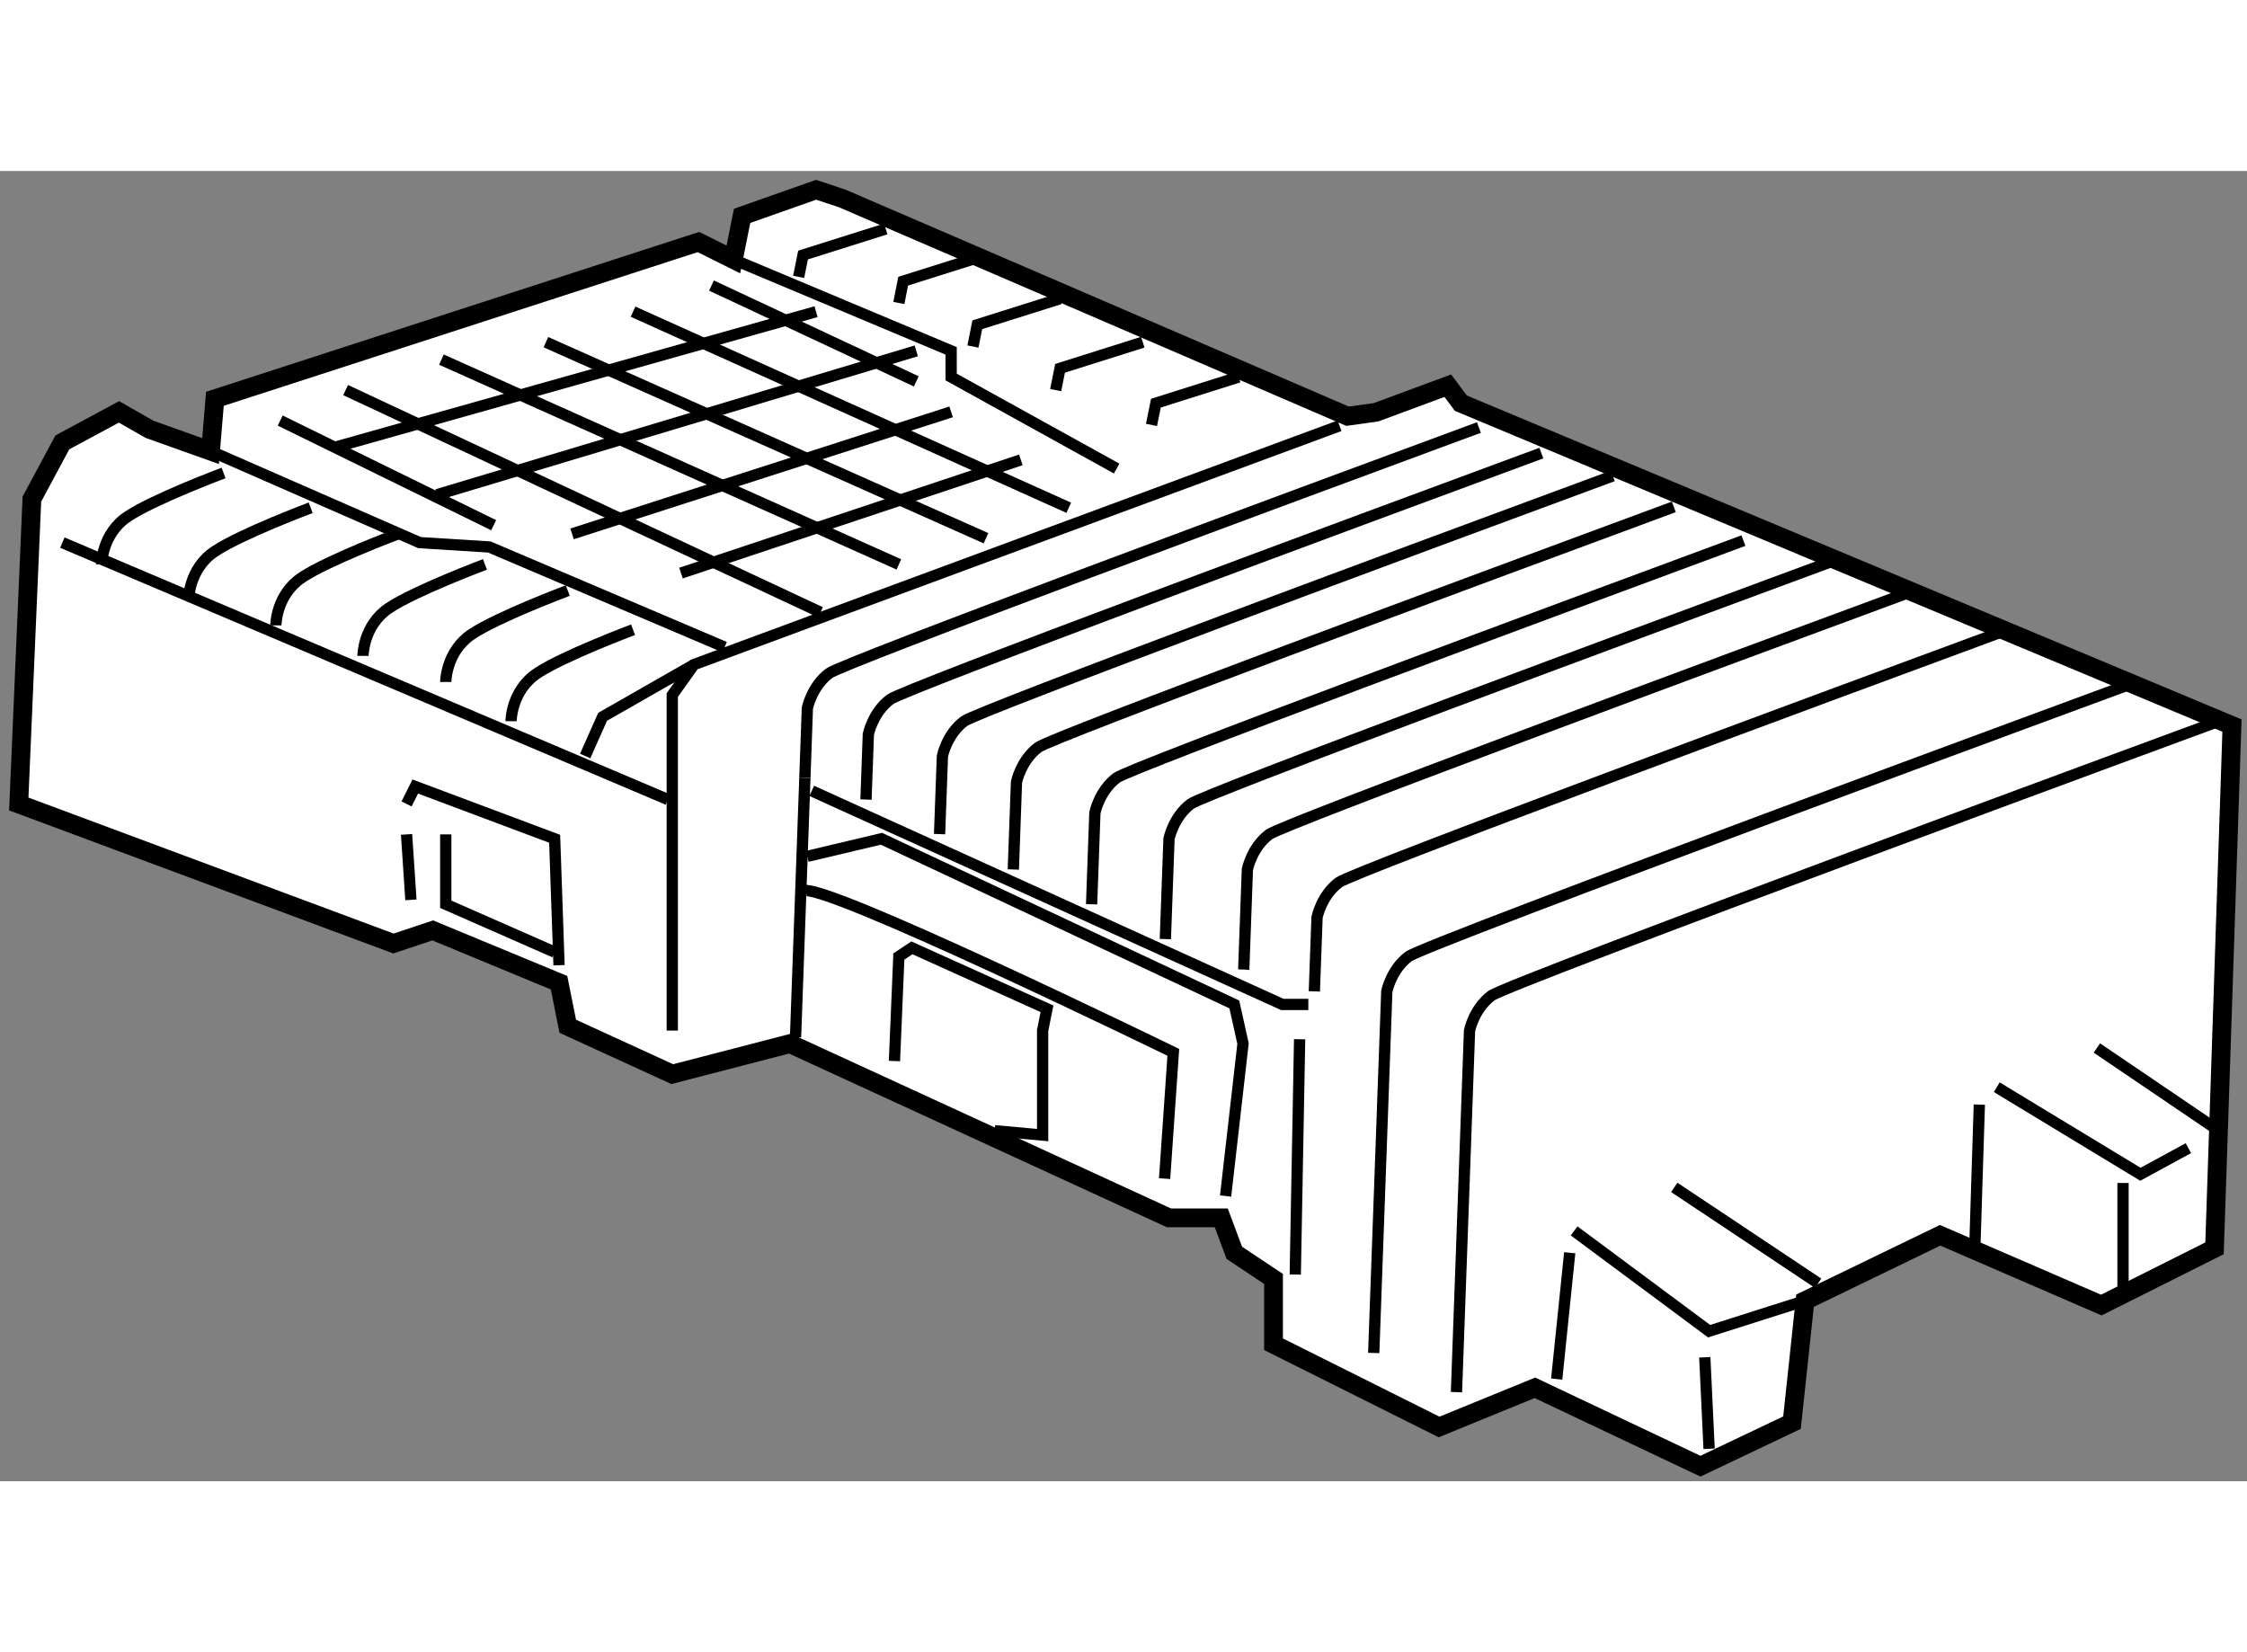 <?xml version="1.0" encoding="utf-8"?>
<!-- Generator: Adobe Illustrator 15.1.0, SVG Export Plug-In . SVG Version: 6.00 Build 0)  -->
<!DOCTYPE svg PUBLIC "-//W3C//DTD SVG 1.1//EN" "http://www.w3.org/Graphics/SVG/1.1/DTD/svg11.dtd">
<svg version="1.1" xmlns="http://www.w3.org/2000/svg" xmlns:xlink="http://www.w3.org/1999/xlink" x="0px" y="0px" width="244.8px"
	 height="180px" viewBox="67.275 112.08 59.829 34.886" enable-background="new 0 0 244.8 180" xml:space="preserve">
	
<rect x="67.275" y="112.08" width="59.829" height="34.886" fill="#808080" stroke="none"/>
	
<g><path fill="#FFFFFF" stroke="#000000" stroke-width="0.5" d="M103.914,118.504c1.181-0.437,1.91-0.707,1.91-0.707l0.348,0.465
			l20.532,8.584l-0.348,10.44l-0.117,3.479l-3.014,1.511l-4.292-1.858l-3.597,1.742l-0.347,3.247l-2.438,1.159l-4.407-2.087
			l-2.552,1.043l-4.408-2.203v-1.739l-1.044-0.696l-0.348-0.93H98.4l-10.093-4.639l-3.132,0.812l-2.783-1.275l-0.232-1.159
			l-3.364-1.393l-1.045,0.349l-9.976-3.715l0.349-8.118l0.811-1.51l1.509-0.812l0.812,0.464l1.625,0.58l0.116-1.392l12.875-4.175
			l0.93,0.464l0.232-1.16l1.97-0.695l0.696,0.231l13.456,5.799L103.914,118.504z"></path><path fill="none" stroke="#000000" stroke-width="0.3" d="M85.175,134.967v-8.934l0.58-0.812c0,0,11.635-4.304,17.187-6.358"></path><polyline fill="none" stroke="#000000" stroke-width="0.3" points="72.88,119.537 78.448,121.975 80.303,122.091 86.569,124.758 
					"></polyline><polyline fill="none" stroke="#000000" stroke-width="0.3" points="86.801,114.435 92.6,116.869 92.6,117.565 97.007,120.003 		
			"></polyline><polyline fill="none" stroke="#000000" stroke-width="0.3" points="88.889,128.585 101.416,134.271 102.111,134.271 		"></polyline><polyline fill="none" stroke="#000000" stroke-width="0.3" points="82.16,133.227 82.043,129.86 78.332,128.469 78.1,128.933 		
			"></polyline><path fill="none" stroke="#000000" stroke-width="0.3" d="M98.284,138.909l0.232-3.362c0,0-9.513-4.639-9.859-4.291"></path><path fill="none" stroke="#000000" stroke-width="0.3" d="M106.055,144.594l0.348-9.627c0,0,0.116-0.58,0.581-0.928
			c0.464-0.348,19.372-7.31,19.372-7.31"></path><path fill="none" stroke="#000000" stroke-width="0.3" d="M103.852,143.551l0.348-9.628c0,0,0.116-0.58,0.58-0.928
			s19.373-7.31,19.373-7.31"></path><path fill="none" stroke="#000000" stroke-width="0.3" d="M88.706,128.236l0.066-1.855c0,0,0.117-0.579,0.581-0.928
			c0.369-0.276,12.378-4.727,17.299-6.543"></path><path fill="none" stroke="#000000" stroke-width="0.3" d="M88.457,135.144c0.073-2.027,0.249-6.907,0.249-6.907"></path><path fill="none" stroke="#000000" stroke-width="0.3" d="M90.333,128.816l0.063-1.739c0,0,0.117-0.58,0.581-0.928
			c0.369-0.277,12.443-4.751,17.338-6.558"></path><path fill="none" stroke="#000000" stroke-width="0.3" d="M92.292,129.736l0.076-2.079c0,0,0.115-0.58,0.581-0.928
			c0.367-0.274,12.324-4.706,17.268-6.531"></path><path fill="none" stroke="#000000" stroke-width="0.3" d="M94.256,130.678l0.084-2.325c0,0,0.116-0.579,0.58-0.928
			c0.36-0.269,11.794-4.507,16.922-6.402"></path><path fill="none" stroke="#000000" stroke-width="0.3" d="M96.34,131.604l0.088-2.439c0,0,0.116-0.579,0.58-0.928
			c0.355-0.265,11.451-4.378,16.688-6.316"></path><path fill="none" stroke="#000000" stroke-width="0.3" d="M98.304,132.531l0.097-2.671c0,0,0.116-0.58,0.58-0.928
			c0.363-0.271,12.068-4.61,17.105-6.47"></path><path fill="none" stroke="#000000" stroke-width="0.3" d="M100.391,133.343l0.097-2.667c0,0,0.116-0.584,0.58-0.932
			c0.363-0.271,11.983-4.577,17.049-6.447"></path><path fill="none" stroke="#000000" stroke-width="0.3" d="M102.271,133.923l0.072-1.972c0,0,0.116-0.58,0.58-0.928
			c0.378-0.284,12.909-4.923,17.611-6.658"></path><line fill="none" stroke="#000000" stroke-width="0.3" x1="101.879" y1="135.198" x2="101.763" y2="141.463"></line><polyline fill="none" stroke="#000000" stroke-width="0.3" points="109.188,140.301 112.782,142.971 115.335,142.159 		"></polyline><polyline fill="none" stroke="#000000" stroke-width="0.3" points="120.441,136.475 124.266,138.793 125.543,138.098 		"></polyline><line fill="none" stroke="#000000" stroke-width="0.3" x1="123.107" y1="135.431" x2="126.355" y2="137.634"></line><line fill="none" stroke="#000000" stroke-width="0.3" x1="111.854" y1="139.142" x2="115.685" y2="141.695"></line><line fill="none" stroke="#000000" stroke-width="0.3" x1="119.977" y1="136.938" x2="119.86" y2="140.648"></line><line fill="none" stroke="#000000" stroke-width="0.3" x1="123.803" y1="139.025" x2="123.803" y2="142.159"></line><line fill="none" stroke="#000000" stroke-width="0.3" x1="109.071" y1="140.883" x2="108.724" y2="144.246"></line><line fill="none" stroke="#000000" stroke-width="0.3" x1="112.667" y1="143.666" x2="112.782" y2="146.102"></line><polyline fill="none" stroke="#000000" stroke-width="0.3" points="91.091,135.778 91.208,132.995 91.555,132.764 95.152,134.387 
			95.036,134.967 95.036,137.75 93.76,137.634 		"></polyline><polyline fill="none" stroke="#000000" stroke-width="0.3" points="88.771,130.328 90.744,129.86 100.14,134.271 100.372,135.314 
			99.908,139.373 		"></polyline><line fill="none" stroke="#000000" stroke-width="0.3" x1="68.935" y1="121.975" x2="85.059" y2="128.816"></line><polyline fill="none" stroke="#000000" stroke-width="0.3" points="82.856,127.657 83.32,126.613 85.755,125.222 		"></polyline><path fill="none" stroke="#000000" stroke-width="0.3" d="M80.883,126.729c0,0,0-0.812,0.696-1.276
			c0.696-0.463,2.552-1.159,2.552-1.159"></path><path fill="none" stroke="#000000" stroke-width="0.3" d="M79.144,125.686c0,0,0-0.812,0.696-1.275s2.553-1.16,2.553-1.16"></path><path fill="none" stroke="#000000" stroke-width="0.3" d="M76.94,124.99c0,0,0-0.813,0.696-1.276s2.551-1.159,2.551-1.159"></path><path fill="none" stroke="#000000" stroke-width="0.3" d="M74.62,124.178c0,0,0-0.812,0.696-1.275
			c0.697-0.464,2.553-1.16,2.553-1.16"></path><path fill="none" stroke="#000000" stroke-width="0.3" d="M72.299,123.482c0,0,0-0.813,0.697-1.275
			c0.696-0.465,2.551-1.16,2.551-1.16"></path><path fill="none" stroke="#000000" stroke-width="0.3" d="M69.98,122.555c0,0,0-0.813,0.696-1.275
			c0.696-0.465,2.552-1.16,2.552-1.16"></path><line fill="none" stroke="#000000" stroke-width="0.3" x1="74.736" y1="118.725" x2="80.419" y2="121.511"></line><line fill="none" stroke="#000000" stroke-width="0.3" x1="76.477" y1="117.913" x2="89.121" y2="123.83"></line><line fill="none" stroke="#000000" stroke-width="0.3" x1="79.028" y1="117.102" x2="91.208" y2="122.555"></line><line fill="none" stroke="#000000" stroke-width="0.3" x1="81.811" y1="116.638" x2="93.528" y2="121.858"></line><line fill="none" stroke="#000000" stroke-width="0.3" x1="84.131" y1="115.826" x2="95.732" y2="121.047"></line><line fill="none" stroke="#000000" stroke-width="0.3" x1="86.219" y1="115.13" x2="91.672" y2="117.682"></line><line fill="none" stroke="#000000" stroke-width="0.3" x1="76.245" y1="119.421" x2="89.003" y2="115.826"></line><line fill="none" stroke="#000000" stroke-width="0.3" x1="78.912" y1="120.699" x2="91.672" y2="116.869"></line><line fill="none" stroke="#000000" stroke-width="0.3" x1="82.507" y1="121.742" x2="92.6" y2="118.493"></line><line fill="none" stroke="#000000" stroke-width="0.3" x1="85.407" y1="122.786" x2="94.456" y2="119.771"></line><polyline fill="none" stroke="#000000" stroke-width="0.3" points="88.54,114.898 88.657,114.318 90.859,113.623 		"></polyline><polyline fill="none" stroke="#000000" stroke-width="0.3" points="91.208,115.594 91.323,115.014 93.528,114.318 		"></polyline><polyline fill="none" stroke="#000000" stroke-width="0.3" points="93.181,116.754 93.296,116.174 95.5,115.479 		"></polyline><polyline fill="none" stroke="#000000" stroke-width="0.3" points="95.384,117.913 95.5,117.334 97.703,116.638 		"></polyline><polyline fill="none" stroke="#000000" stroke-width="0.3" points="97.935,118.841 98.052,118.262 100.256,117.565 		"></polyline><line fill="none" stroke="#000000" stroke-width="0.3" x1="78.1" y1="129.744" x2="78.216" y2="131.487"></line><polyline fill="none" stroke="#000000" stroke-width="0.3" points="79.144,129.744 79.144,131.604 82.043,132.879 		"></polyline></g>


</svg>